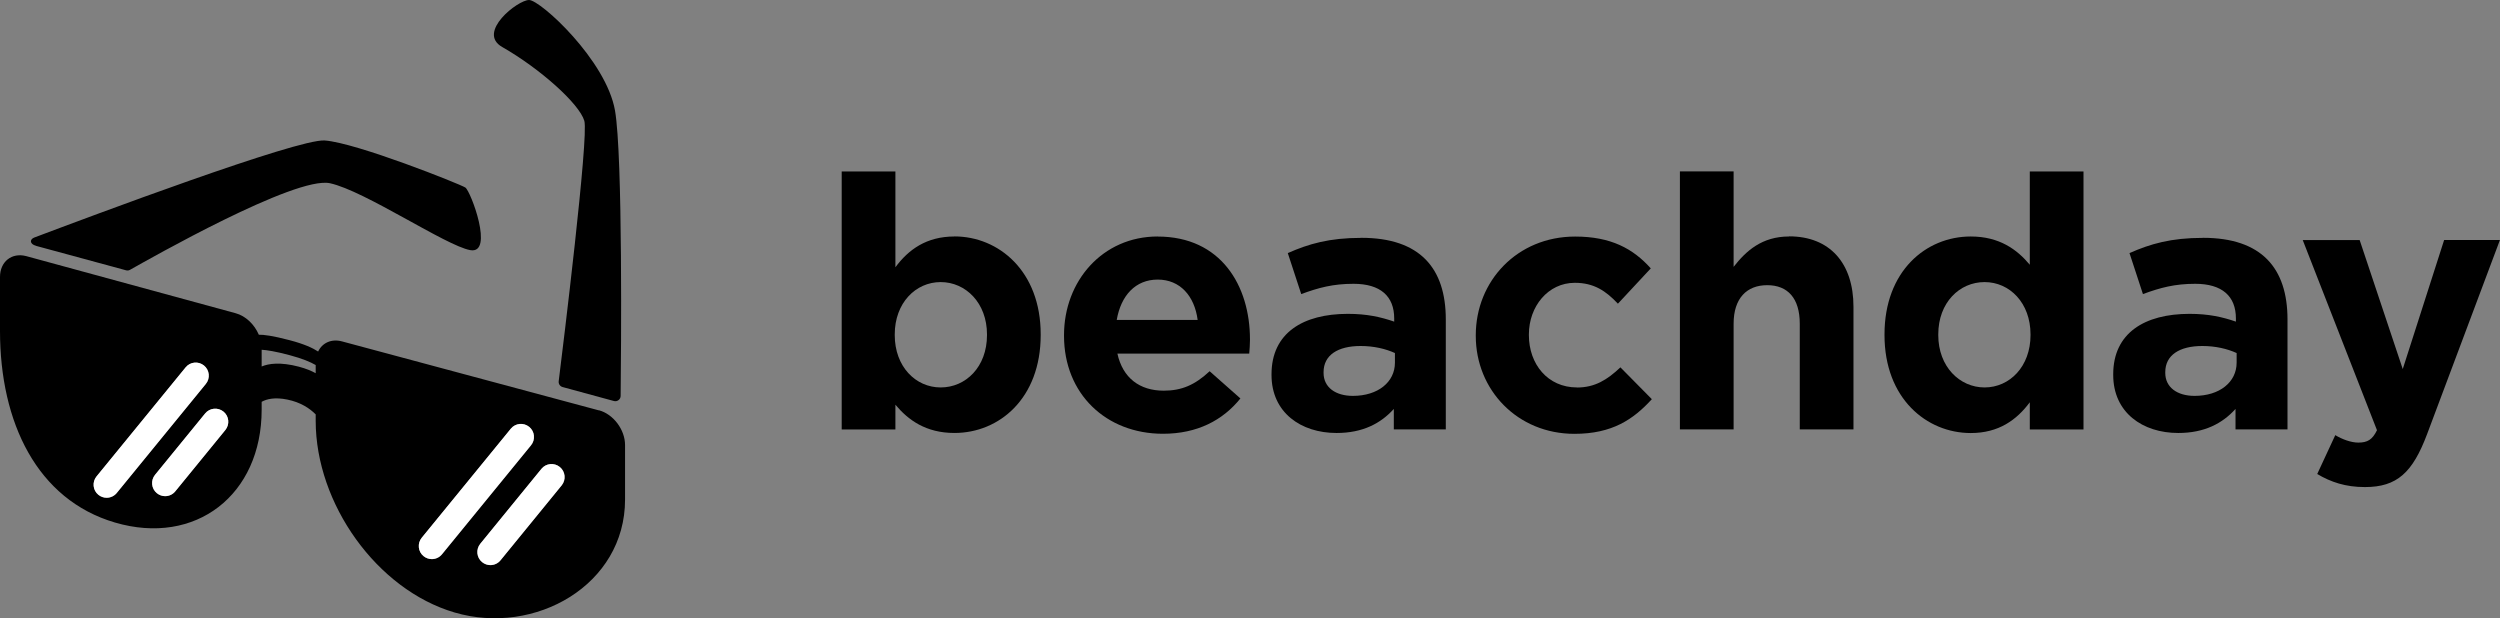 <?xml version="1.0" encoding="UTF-8"?><svg id="Layer_2" xmlns="http://www.w3.org/2000/svg" viewBox="0 0 379.41 93.85"><rect x="0" y="0" width="379.41" height="93.85" fill="#808080" stroke="none"/><defs><style>.cls-1{fill:none;}.cls-2{fill:#fff;}</style></defs><g id="Layer_1-2"><path class="cls-1" d="M43.95,53.89c-2.13-.56-3.44-.77-4.24-.82v2.54c1.04-.44,2.8-.72,5.69.04,1.05.28,1.87.61,2.52.98v-1.24c-.82-.47-2.06-1-3.96-1.5Z"/><path class="cls-1" d="M142.76,42.81c-3.81,0-6.97,3.17-6.97,7.94v.11c0,4.77,3.17,7.94,6.97,7.94s7.03-3.11,7.03-7.94v-.11c0-4.77-3.22-7.94-7.03-7.94Z"/><path class="cls-1" d="M200.86,56.49v.11c0,2.2,1.82,3.49,4.45,3.49,3.81,0,6.38-2.09,6.38-5.04v-1.45c-1.39-.64-3.22-1.07-5.2-1.07-3.49,0-5.63,1.4-5.63,3.97Z"/><path class="cls-1" d="M175.7,42.43c-3.38,0-5.58,2.41-6.22,6.12h12.29c-.48-3.65-2.63-6.12-6.06-6.12Z"/><path class="cls-1" d="M301.19,42.81c-3.81,0-7.03,3.11-7.03,7.94v.11c0,4.77,3.22,7.94,7.03,7.94s6.97-3.17,6.97-7.94v-.11c0-4.77-3.17-7.94-6.97-7.94Z"/><path class="cls-1" d="M328.6,56.49v.11c0,2.2,1.82,3.49,4.45,3.49,3.81,0,6.38-2.09,6.38-5.04v-1.45c-1.39-.64-3.22-1.07-5.2-1.07-3.49,0-5.63,1.4-5.63,3.97Z"/><path d="M144.85,35.89c-4.24,0-6.97,1.98-8.96,4.67v-14.54h-8.15v39.16h8.15v-3.76c1.93,2.31,4.61,4.29,8.96,4.29,6.81,0,13.09-5.26,13.09-14.86v-.11c0-9.6-6.38-14.86-13.09-14.86ZM149.79,50.86c0,4.83-3.22,7.94-7.03,7.94s-6.97-3.17-6.97-7.94v-.11c0-4.77,3.17-7.94,6.97-7.94s7.03,3.17,7.03,7.94v.11Z"/><path d="M175.7,35.89c-8.37,0-14.22,6.76-14.22,14.97v.11c0,8.8,6.38,14.86,15.02,14.86,5.2,0,9.07-2.04,11.75-5.36l-4.67-4.13c-2.25,2.09-4.24,2.95-6.97,2.95-3.65,0-6.22-1.93-7.03-5.63h20.01c.05-.75.11-1.23.11-2.04v-.11c0-8.15-4.4-15.61-14-15.61ZM169.48,48.55c.64-3.7,2.84-6.12,6.22-6.12s5.58,2.47,6.06,6.12h-12.29Z"/><path d="M206.6,36.1c-4.88,0-7.99.91-11.16,2.31l2.04,6.22c2.63-.97,4.83-1.56,7.94-1.56,4.08,0,6.17,1.88,6.17,5.26v.48c-2.04-.7-4.13-1.18-7.03-1.18-6.81,0-11.59,2.9-11.59,9.17v.11c0,5.69,4.45,8.8,9.87,8.8,3.97,0,6.71-1.45,8.69-3.65v3.11h7.89v-16.69c0-7.78-3.92-12.39-12.82-12.39ZM211.7,55.04c0,2.95-2.58,5.04-6.38,5.04-2.63,0-4.45-1.29-4.45-3.49v-.11c0-2.58,2.15-3.97,5.63-3.97,1.99,0,3.81.43,5.2,1.07v1.45Z"/><path d="M239.33,58.8c-4.45,0-7.3-3.54-7.3-7.94v-.11c0-4.24,2.9-7.83,6.97-7.83,2.9,0,4.72,1.23,6.54,3.17l4.99-5.36c-2.68-3-6.06-4.83-11.48-4.83-8.8,0-15.08,6.76-15.08,14.97v.11c0,8.21,6.33,14.86,14.97,14.86,5.74,0,8.96-2.2,11.75-5.26l-4.77-4.83c-1.99,1.88-3.86,3.06-6.6,3.06Z"/><path d="M271.52,35.89c-4.13,0-6.54,2.2-8.42,4.61v-14.49h-8.15v39.16h8.15v-16.04c0-3.86,1.99-5.85,5.1-5.85s4.94,1.98,4.94,5.85v16.04h8.15v-18.62c0-6.6-3.59-10.68-9.76-10.68Z"/><path d="M308.05,40.18c-1.93-2.31-4.61-4.29-8.96-4.29-6.81,0-13.09,5.26-13.09,14.86v.11c0,9.6,6.38,14.86,13.09,14.86,4.24,0,6.97-1.99,8.96-4.67v4.13h8.15V26.02h-8.15v14.16ZM308.16,50.86c0,4.77-3.17,7.94-6.97,7.94s-7.03-3.17-7.03-7.94v-.11c0-4.83,3.22-7.94,7.03-7.94s6.97,3.17,6.97,7.94v.11Z"/><path d="M334.34,36.1c-4.88,0-7.99.91-11.16,2.31l2.04,6.22c2.63-.97,4.83-1.56,7.94-1.56,4.08,0,6.17,1.88,6.17,5.26v.48c-2.04-.7-4.13-1.18-7.03-1.18-6.81,0-11.59,2.9-11.59,9.17v.11c0,5.69,4.45,8.8,9.87,8.8,3.97,0,6.71-1.45,8.69-3.65v3.11h7.89v-16.69c0-7.78-3.92-12.39-12.82-12.39ZM339.44,55.04c0,2.95-2.58,5.04-6.38,5.04-2.63,0-4.45-1.29-4.45-3.49v-.11c0-2.58,2.15-3.97,5.63-3.97,1.99,0,3.81.43,5.2,1.07v1.45Z"/><path d="M370.93,36.43l-6.28,19.58-6.54-19.58h-8.64l11.27,28.86c-.7,1.45-1.45,1.88-2.84,1.88-1.07,0-2.41-.48-3.49-1.13l-2.74,5.9c2.09,1.23,4.29,1.98,7.24,1.98,4.88,0,7.24-2.2,9.44-8.05l11.05-29.45h-8.48Z"/><path d="M90.89,62.28l-38.99-10.47c-1.61-.43-3,.23-3.62,1.54-.8-.53-2.11-1.14-4.32-1.72-2.58-.68-3.95-.85-4.68-.83-.66-1.55-1.99-2.86-3.54-3.27L3.98,38.87c-2.2-.58-3.98.84-3.98,3.17v8.18c0,13.92,5.64,25.61,17.44,29.08,12.24,3.6,22.27-4.18,22.27-17.12v-1.2c.79-.44,2.02-.72,3.89-.34,2.03.41,3.41,1.34,4.31,2.25v.98c0,12.55,9.26,25.61,21.06,29.08,12.24,3.6,25.89-4.18,25.89-17.12v-8.29c0-2.33-1.78-4.7-3.98-5.28ZM17.72,74.82c-.39.48-.96.73-1.54.73-.44,0-.89-.15-1.25-.45-.85-.69-.98-1.94-.28-2.79l13.52-16.55c.69-.85,1.94-.98,2.79-.28s.98,1.94.28,2.79l-13.52,16.55ZM34.2,65.26l-7.6,9.31c-.39.48-.96.73-1.54.73-.44,0-.89-.15-1.25-.45-.85-.69-.98-1.94-.28-2.79l7.6-9.31c.69-.85,1.94-.98,2.79-.28.85.69.98,1.94.28,2.79ZM45.4,55.66c-2.89-.76-4.65-.48-5.69-.04v-2.54c.8.05,2.11.25,4.24.82,1.91.51,3.15,1.03,3.96,1.5v1.24c-.65-.36-1.47-.7-2.52-.98ZM67.08,84.13c-.39.48-.96.73-1.54.73-.44,0-.89-.15-1.25-.45-.85-.69-.98-1.94-.28-2.79l13.52-16.55c.69-.85,1.94-.98,2.79-.28.85.69.98,1.94.28,2.79l-13.52,16.55ZM85.24,73.67l-9.28,11.37c-.39.48-.96.73-1.54.73-.44,0-.89-.15-1.25-.45-.85-.69-.98-1.94-.28-2.79l9.28-11.37c.69-.85,1.94-.98,2.79-.28.85.69.98,1.94.28,2.79Z"/><path d="M5.49,37.32l13.63,3.7c.2.06.41.04.59-.06,2.8-1.57,25.13-14.29,30.37-13.15,5.27,1.14,17.6,9.49,21.28,10.15,3.68.67.08-8.97-.74-9.5-.82-.53-16.56-6.8-21.34-7.14-4.12-.29-35.64,11.55-44.08,14.73-.69.26-.75.98.28,1.26Z"/><path class="cls-2" d="M80.31,64.78c-.85-.69-2.1-.57-2.79.28l-13.52,16.55c-.69.85-.57,2.1.28,2.79.37.3.81.45,1.25.45.58,0,1.15-.25,1.54-.73l13.52-16.55c.69-.85.57-2.1-.28-2.79Z"/><path class="cls-2" d="M84.96,70.87c-.85-.69-2.1-.57-2.79.28l-9.28,11.37c-.69.85-.57,2.1.28,2.79.37.3.81.45,1.25.45.58,0,1.15-.25,1.54-.73l9.28-11.37c.69-.85.57-2.1-.28-2.79Z"/><path class="cls-2" d="M33.92,62.47c-.85-.69-2.1-.57-2.79.28l-7.6,9.31c-.69.85-.57,2.1.28,2.79.37.3.81.45,1.25.45.58,0,1.15-.25,1.54-.73l7.6-9.31c.69-.85.57-2.1-.28-2.79Z"/><path class="cls-2" d="M30.96,55.47c-.85-.69-2.1-.57-2.79.28l-13.52,16.55c-.69.85-.57,2.1.28,2.79.37.3.81.45,1.25.45.58,0,1.15-.25,1.54-.73l13.52-16.55c.69-.85.57-2.1-.28-2.79Z"/><path d="M76.21,7.13c5.78,3.3,11.72,8.63,12.47,11.21.69,2.38-3.25,34.39-3.89,39.52-.05.4.2.77.59.88l7.79,2.12c.51.14,1.01-.24,1.02-.76.07-6.02.34-36.41-.85-43.3C92.02,9.15,82.01,0,80.29,0c-1.72,0-7.97,4.91-4.08,7.13Z"/></g></svg>